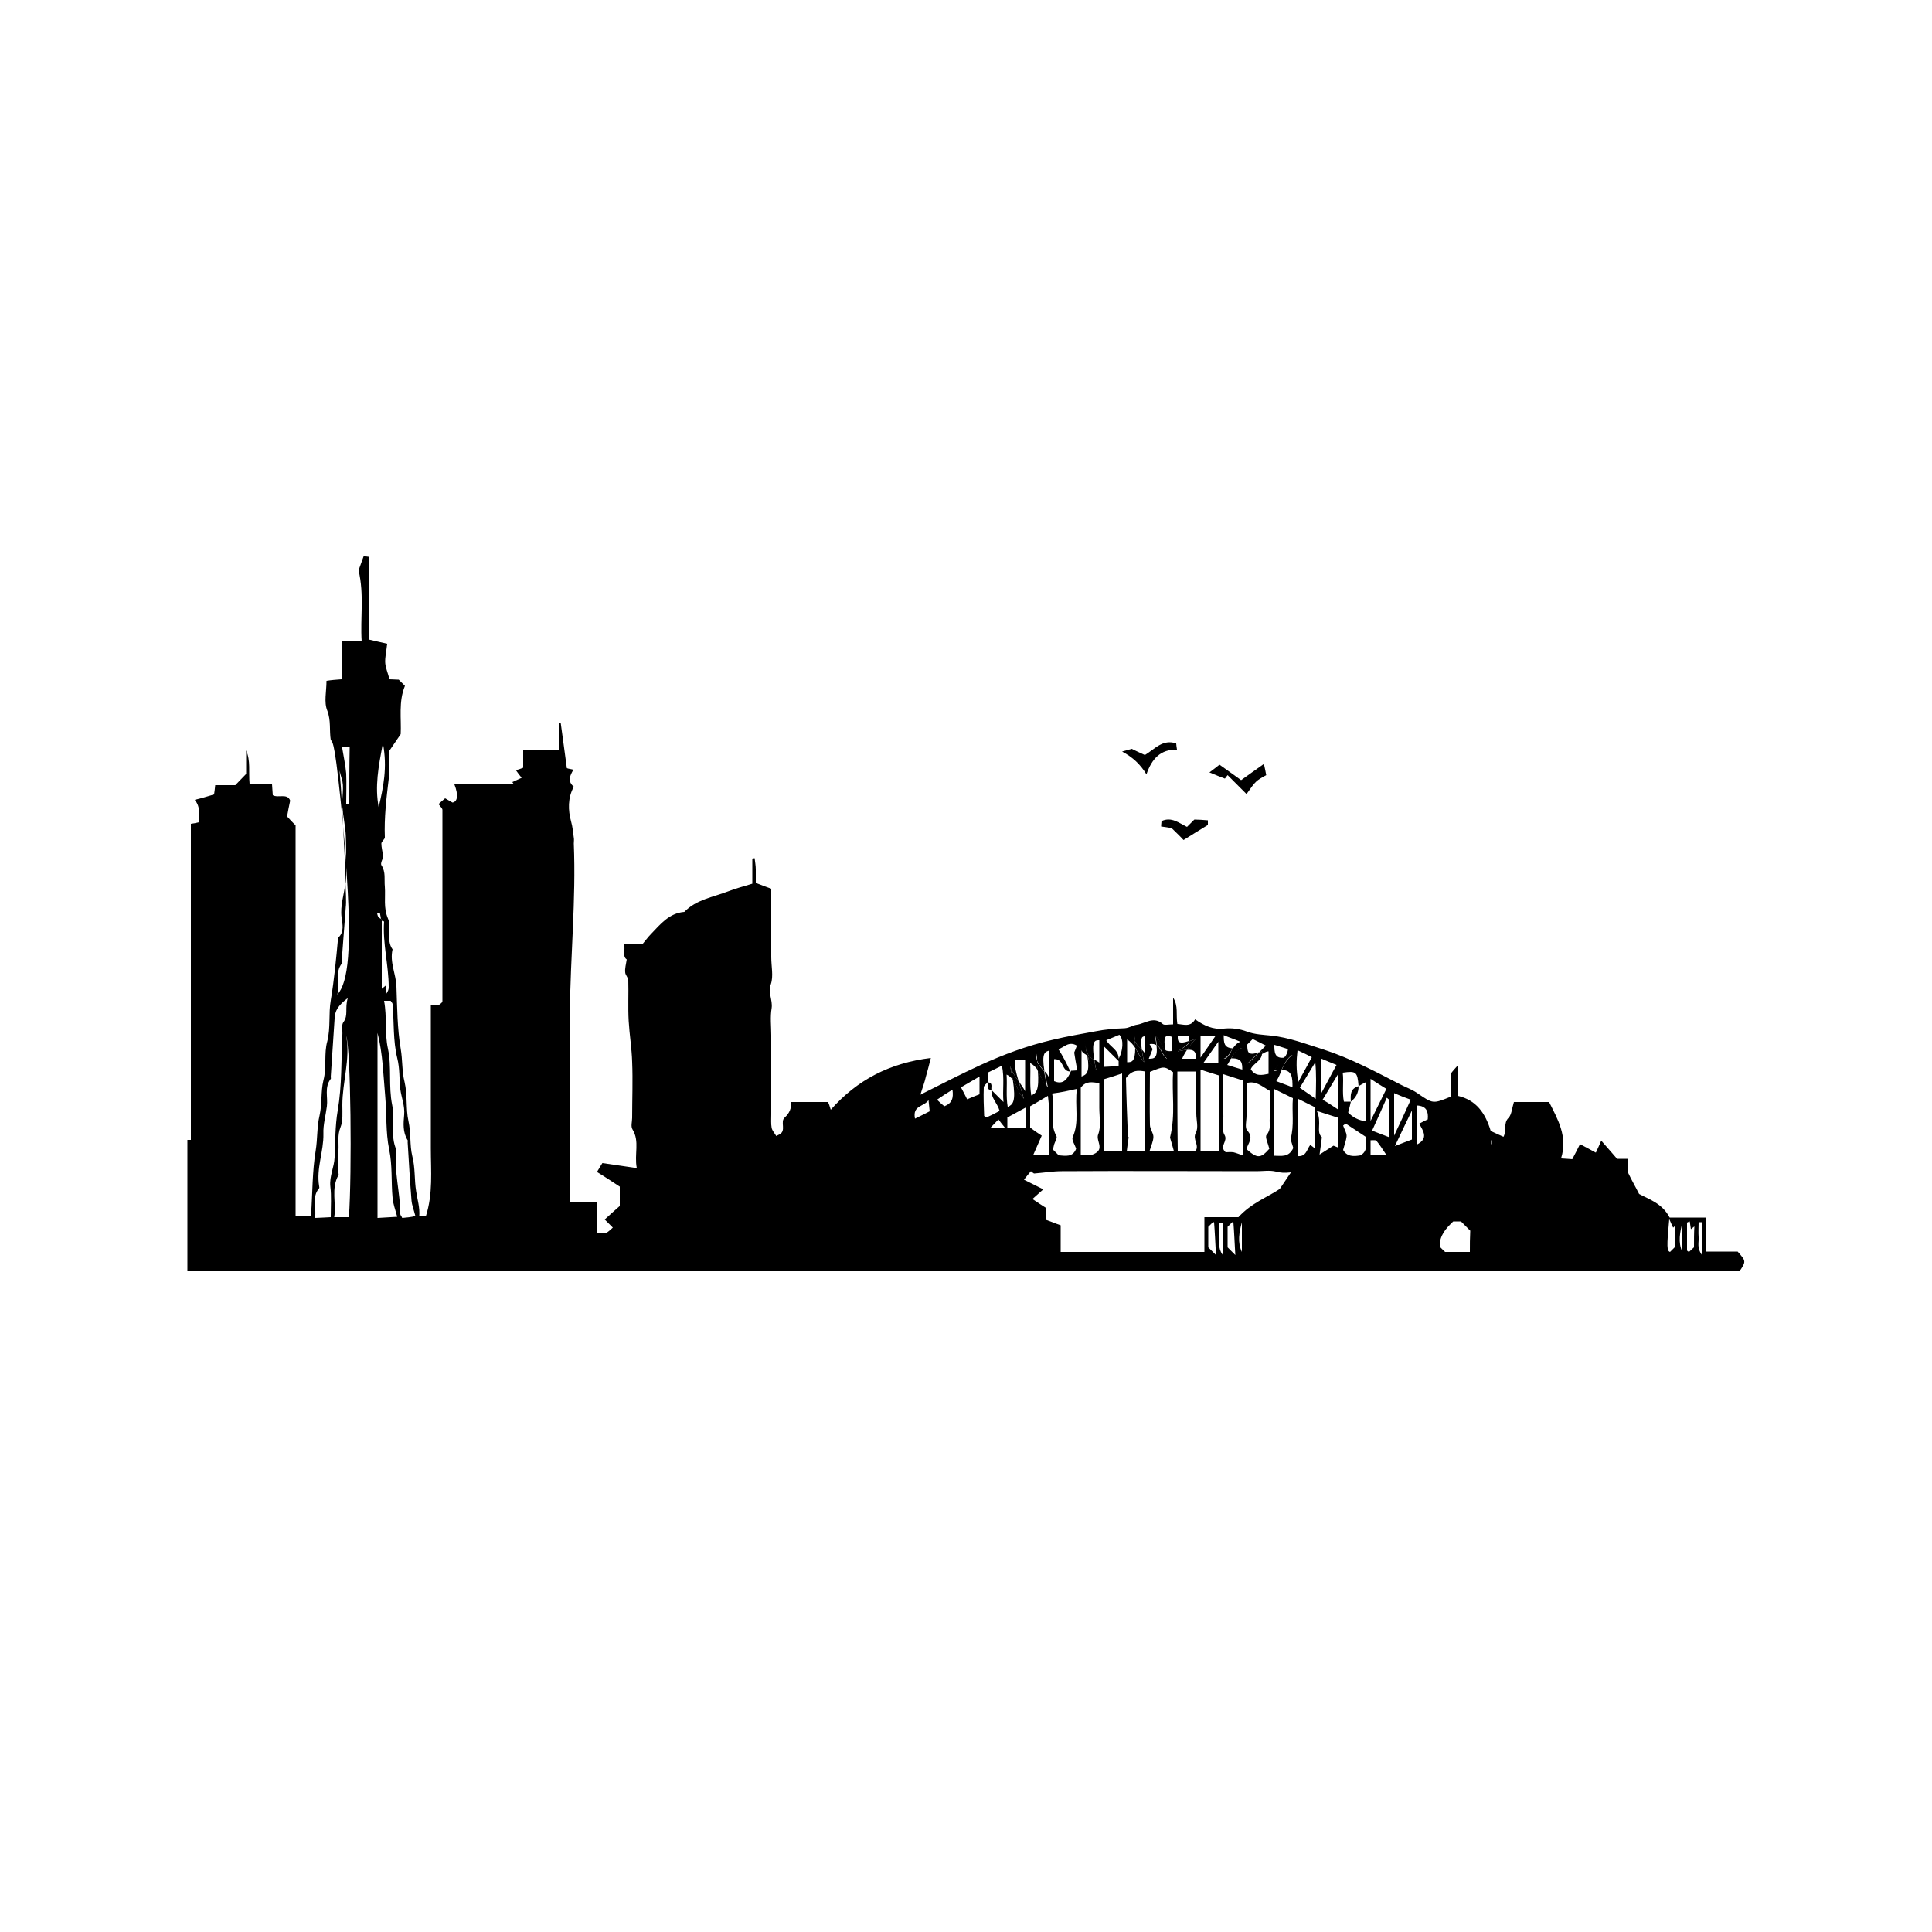 <svg xmlns="http://www.w3.org/2000/svg" xmlns:xlink="http://www.w3.org/1999/xlink" id="Layer_1" x="0px" y="0px" viewBox="0 0 500 500" style="enable-background:new 0 0 500 500;" xml:space="preserve"><style type="text/css">	.st0{fill:none;}</style><path d="M327.7,200.6c-2.7,1.5-2.7,1.5-5.1,4.9c-1.6-1.6-3.2-3.2-4.9-4.9c-0.2,0.3-0.5,0.6-0.7,0.9c-1.1-0.4-2.3-0.9-4-1.6 c1.1-0.8,1.7-1.3,2.6-2c1.8,1.3,3.7,2.6,5.6,4c1.7-1.2,3.6-2.6,5.9-4.2C327.4,198.9,327.5,199.7,327.7,200.6z"></path><path d="M296.7,200.4c-1.6-2.6-3.5-4.4-6.3-5.9c0.6-0.2,1.2-0.3,2.5-0.7c0.4,0.2,1.8,0.9,3.4,1.6c2.5-1.5,4.6-4.2,8.1-3 c0,0.4,0.1,0.8,0.2,1.6C300.4,193.9,298.1,196.3,296.7,200.4z"></path><path d="M303.2,214.3c-1.2-0.2-1.9-0.3-2.7-0.4c0-0.7,0.1-1,0.1-1.4c2.6-1.2,4.5,0.5,6.6,1.5c0.5-0.5,1.1-1.1,1.9-1.9 c1,0,2.3,0.1,3.5,0.2c0,0.7,0,1,0,1.2c-2.1,1.3-4.1,2.5-6.3,3.9C305.2,216.2,304,215.1,303.2,214.3z"></path><path d="M349.6,285.1c-0.1-1.7-0.2-3.4,2-4C351.6,282.8,350.9,284.1,349.6,285.1z"></path><path d="M256.6,282.1c-1.5-0.1-0.8-1.2-1-2C257.1,280.2,256.4,281.4,256.6,282.1z"></path><path class="st0" d="M307.6,268.2c-1.1,0-1.9,0-2.8,0c0,1.1,0,2.2,2.9,1.3C307.7,269.1,307.6,268.6,307.6,268.2z"></path><path class="st0" d="M310.7,268.2c0,1.6,0,3.2,0,5.5c1.5-2.2,2.6-3.7,3.8-5.5C313.1,268.2,312,268.2,310.7,268.2z"></path><path class="st0" d="M305.9,274c1.2,0,2.3,0,3.5,0c0-1.2,0-2.4-2.3-2.3C306.3,272.9,305.8,273.9,305.9,274z"></path><path class="st0" d="M297.6,277.4c0,4.7-0.1,9.2,0,13.7c0,1,0.9,2.1,0.9,3.1c0,1.2-0.6,2.3-1,3.7c2,0,3.9,0,6.3,0 c-0.4-1.5-0.8-2.8-1-3.5c1.5-6,0.4-11.5,0.8-16.9C301.2,276,301.2,276,297.6,277.4z"></path><path class="st0" d="M309.4,293.1c0.7-1.3,0.1-3.2,0.1-4.9c0-1.8,0-3.6,0-5.5c0-1.8,0-3.6,0-5.4c-1.8,0-3.4,0-4.9,0 c0,7,0,13.7,0,20.6c1.9,0,3.3,0,4.6,0C310.4,296.3,308.4,294.9,309.4,293.1z"></path><path class="st0" d="M321.4,276.9c0-1.5,0-3-2.8-2.9c-0.3,0.6-0.6,1.2-1,1.8C318.8,276.1,320.1,276.5,321.4,276.9z"></path><path class="st0" d="M315.3,275c0-1.7,0-3.3,0-5.4c-1.4,2.1-2.5,3.6-3.8,5.4C313,275,314.2,275,315.3,275z"></path><path class="st0" d="M316.8,293.6c1.1,1.7-1.4,2.9,0.3,4.5c0.4,0,1.2-0.1,2,0c0.8,0.1,1.5,0.5,2.4,0.8c0-6.6,0-13,0-19.4 c-1.6-0.5-3.1-1-5-1.6c0,2.1,0,3.7,0,5.3c0,1.7,0,3.3,0,5C316.6,290.1,316,292.3,316.8,293.6z"></path><path class="st0" d="M310.7,298c1.6,0,3.1,0,4.7,0c0-6.9,0-13.3,0-19.7c-1.6-0.5-3-1-4.7-1.5C310.7,284.2,310.7,291.1,310.7,298z"></path><path class="st0" d="M293.8,271.2c-0.5-0.8-1.2-1.6-2.1-2.2c0,2.3,0,4.1,0,5.9C292.8,274.9,293.8,274.9,293.8,271.2z"></path><path class="st0" d="M289.6,274.6c-1.3-1.3-2.4-2.4-3.8-3.8c0,2,0,3.6,0,5.4c1.4-0.1,2.6-0.1,3.8-0.2 C289.6,275.4,289.6,275.1,289.6,274.6z"></path><path class="st0" d="M289.8,267.9c-1,0.4-2.1,0.8-3.4,1.4c1,1.8,3.2,2.4,3.2,4.8C290.7,272.1,291,269,289.8,267.9z"></path><path class="st0" d="M292.1,294.3C292.1,294.2,292.1,294.2,292.1,294.3C292.2,294.3,292.2,294.3,292.1,294.3 c-0.2,1.5-0.4,2.6-0.5,3.7c1.9,0,3.3,0,4.8,0c0-7,0-13.9,0-20.7c-1.8-0.3-3.4-0.5-5,1.6c0.2,4.9,0.3,10,0.5,15 C291.9,294.1,292,294.2,292.1,294.3z"></path><path class="st0" d="M281.3,273.3c-0.4-0.5-1.1-0.6-1.5-1.5c0,2.6,0,4.5,0,6.9C281.1,278.1,282.1,277.7,281.3,273.3z"></path><path class="st0" d="M303.3,272c0-1.2,0-2.4,0-3.7c-0.3-0.1-0.6-0.2-0.9-0.2c-0.7,0-1.4,0-0.8,3.7C302,272,302.6,272.2,303.3,272z"></path><path class="st0" d="M284.4,269.2c-1.1,0-2.1,0-1.3,5.1c0.4,0.2,0.8,0.5,1.3,0.8C284.4,272.9,284.4,271.1,284.4,269.2z"></path><path class="st0" d="M293.7,269.3c0-0.3-0.1-0.7-0.1-1.1C293.6,268.6,293.6,269,293.7,269.3z"></path><path class="st0" d="M299.3,270.5c-0.4-0.2-1-0.4-1.8-0.3c0.4,0.5,0.6,1,0.9,1.3c-0.3,0.7-0.6,1.5-1,2.5 C298.7,274,299.7,274,299.3,270.5z"></path><path class="st0" d="M296.4,268.2c-0.7,0-1.3,0-0.9,3.4c0.3,0.3,0.6,0.7,0.9,1.1C296.4,270.8,296.4,269.6,296.4,268.2z"></path><path class="st0" d="M290.4,277.8c-1.7,0.5-3.1,1-4.7,1.5c0,6.5,0,12.5,0,18.6c1.7,0,3.3,0,4.7,0 C290.4,291.2,290.4,284.8,290.4,277.8z"></path><path class="st0" d="M99.9,255c0,0.8,0,1.5,0,2.3c0.6-0.9,0.7-1.4,0.7-1.8c0-5.7-1.5-11.3-1.2-17c0-0.1-0.1-0.2-0.6-0.2 c0,6.1,0,11.9,0,17.7C99.2,255.7,99.5,255.3,99.9,255z"></path><path class="st0" d="M99.1,192.4c-1.2,6-2.1,11.2-1.1,16.5C99.2,203.8,100.3,198.6,99.1,192.4z"></path><path class="st0" d="M100.8,297.3c-0.9-4.4-0.5-9-1-13.6c-0.5-5.5-0.6-11-2-16.5c0,15.9,0,31.8,0,47.9c1.7-0.1,3.3-0.2,5-0.3 c-0.5-1.9-1.1-3.4-1.2-4.9C101.3,305.8,101.6,301.6,100.8,297.3z"></path><path class="st0" d="M105.6,295.8c0-0.2,0.1-0.4,0-0.5c-1.4-2-1.1-4.4-0.9-6.6c0.2-2.3-0.7-4.4-1-6.6c-0.4-2.7-0.2-5.4-0.8-8.1 c-1.1-4.5-0.9-9.3-1.2-14c0-0.3-0.3-0.5-0.5-0.8c-0.3,0-0.7,0-1.7,0c0.7,4.3,0,8.2,1,12.4c1,4.7,0.1,9.7,1.1,14.6 c0.8,3.8-0.6,7.8,1.1,11.6c-0.7,5.6,1.1,11,1,16.6c0,0.3,0.3,0.6,0.5,1c1.1-0.1,2.3-0.3,3.5-0.4c-0.4-1.6-0.9-2.7-1-4 C106.2,305.8,105.9,300.8,105.6,295.8z"></path><path class="st0" d="M98.6,237.8c-0.1-0.5-0.2-1.1-0.3-1.6c-0.2,0-0.4,0.1-0.6,0.1C97.7,236.8,97.7,237.4,98.6,237.8z"></path><path class="st0" d="M88.6,286.1c0,1.9,0.3,4.1-0.5,5.8c-0.8,2-0.4,3.9-0.5,5.8c-0.2,2,0,4,0,6c0,0.2,0.1,0.4,0,0.5 c-2,3.5-0.5,7.2-1.1,10.9c1.6,0,2.7,0,3.8,0c0.8-11.4,0.5-43.5-0.7-46.8C90.6,274.3,88.5,280.2,88.6,286.1z"></path><path class="st0" d="M89.6,223.2c0-2.2,0.1-4.4,0-6.6c-0.1-2.5-0.8-5.1-0.9-7.6c-0.2-2.5,0.6-5.2-0.2-7.4c-1-2.7-0.5-5.4,0.4,12.3 c0,0,0,0,0,0C89.1,217.2,89.4,220.3,89.6,223.2z"></path><path class="st0" d="M89.6,234.9c-0.4,4.4-0.7,8.8-1,13.2c0,0.5,0.2,1.2,0,1.5c-1.9,2.4-0.5,4.9-1.2,8.1c2.9-3.2,4-11.6,2.2-34.4 c0,1.3,0,2.6,0,3.9c0,0.5,0,1.1-0.1,1.6C89.7,234.6,89.6,234.7,89.6,234.9z"></path><path class="st0" d="M86.6,299.5c0.2-4,0.1-8,0.8-12.1c1-6.4,0.9-13,1.2-19.5c0.1-1.1-0.3-2.6,0.3-3.4c1.3-1.7,0.3-3.4,1.1-6.2 c-2.6,2-3.3,3.3-3.4,5.3c-0.3,5-0.7,10.1-1,15.1c0,0.2,0.1,0.4,0,0.5c-1.7,2.2-0.7,4.7-1,7.1c-0.3,2.4-1,4.7-0.9,7.1 c0.1,4.6-1.8,9-1.1,13.6c0,0.2,0.1,0.4,0,0.5c-2,2.3-0.6,5-1.1,7.7c1.7-0.1,2.9-0.1,4.1-0.2c0-2.8,0.2-5.4-0.1-7.8 C85.2,304.4,86.4,302.1,86.6,299.5z"></path><path class="st0" d="M89.5,200.1c0.2,2.6,0,5.2,0,7.8c0.3,0,0.6,0,0.8,0c0-4.9,0-9.7,0-14.7c-0.6,0-1,0-2-0.1 C88.8,195.6,89.4,197.9,89.5,200.1z"></path><path class="st0" d="M324.2,268.9c-0.6,0.6-1.2,1.2-1.4,1.4c0,1.7,0,3.1,3,2.1c0.6-0.6,1.2-1.2,1.8-1.8 C326.5,270,325.4,269.5,324.2,268.9z"></path><path class="st0" d="M334.5,281.3c0-2.4,0-4.5-2.8-4.5c-0.4,1-0.8,2-1.4,2.9C331.8,280.3,333,280.7,334.5,281.3z"></path><path class="st0" d="M236.8,289.5c1.5-0.8,2.7-1.3,3.8-1.9c-0.1-1-0.2-1.7-0.3-2.9C239.2,286.5,236.1,286,236.8,289.5z"></path><path class="st0" d="M322.8,292.7c1.8,1.9,0,3.2-0.2,4.8c2.7,2.4,3.6,2.4,5.9-0.1c-0.3-1.3-1.2-3.1-0.7-3.6c1.2-1.4,0.7-2.8,0.8-4.2 c0.1-2.3,0-4.6,0-7.2c-2.1-1.2-3.6-2.7-6-2c0,2.9,0,5.7,0,8.5C322.6,290.1,322.1,291.9,322.8,292.7z"></path><path class="st0" d="M323.7,276.8c1.2,1.9,3,1.5,4.6,1.2c0-2,0-3.9,0-5.8c-0.3,0-0.6,0-1.7,0.7C326.5,274.7,324.3,275.2,323.7,276.8 z"></path><path class="st0" d="M329.8,270.4c0,1.9,0,3.7,2.7,3.1c0.5-0.6,0.8-1.3,0.8-2.1C332,271.1,330.9,270.7,329.8,270.4z"></path><path class="st0" d="M242.4,284.6c0.9,0.8,1.5,1.3,1.9,1.7c2-0.8,2.5-2,2-4.3C244.9,282.9,243.8,283.7,242.4,284.6z"></path><path class="st0" d="M250.2,284.4c1.1-0.4,2.2-0.9,3.2-1.3c0-1.5,0-2.6,0-4.6c-2.1,1.2-3.5,2-4.8,2.8 C249.2,282.4,249.6,283.3,250.2,284.4z"></path><path class="st0" d="M346.4,287.2c0-3.1,0-6,0-9.4c-1.5,2.5-2.7,4.5-4.1,6.8C343.7,285.5,344.9,286.3,346.4,287.2z"></path><path class="st0" d="M341.8,273.9c0,3,0,5.6,0,9.2c1.7-3.1,2.9-5.2,4.1-7.6C344.4,275,343.2,274.5,341.8,273.9z"></path><path class="st0" d="M320.9,269.6c-1.6-0.6-2.8-1.1-4.3-1.7c0,1.8,0,3.2,2.3,3.5C319.4,270.7,319.9,270,320.9,269.6z"></path><path class="st0" d="M334.7,284.2c-1.6-0.8-3.1-1.5-4.9-2.4c0,6.1,0,11.6,0,17.3c1.9,0,3.8,0.6,4.9-1.9c-0.2-0.7-0.5-1.7-0.7-2.3 C335.1,291.2,334.3,287.8,334.7,284.2z"></path><path class="st0" d="M336.4,281.5c1.2,0.9,2.5,1.7,4.1,2.9c0.1-3.3,0.2-6.3-0.1-9.5C339,277.2,337.8,279.2,336.4,281.5z"></path><path class="st0" d="M335.8,299.1c2.4,0.2,2.4-1.8,3.3-2.9c0.4,0.3,0.7,0.5,1.3,1c0-3.7,0-7.2,0-10.7c-1.4-0.7-3-1.5-4.6-2.3 C335.8,289.3,335.8,294.2,335.8,299.1z"></path><path class="st0" d="M330.2,303.2c-1.6-0.4-3.3-0.1-5-0.1c-16.8,0-33.6,0-50.4,0c-2.3,0-4.7,0.4-7.2,0.6c-0.1-0.1-0.4-0.3-0.8-0.6 c-0.6,0.7-1.1,1.3-1.8,2.2c1.8,0.9,3.2,1.6,5,2.5c-1.1,1-1.9,1.7-2.8,2.5c1.4,0.9,2.4,1.5,3.5,2.3c0,1.2,0,2.3,0,3.1 c1.4,0.5,2.6,1,3.8,1.4c0,2.5,0,4.6,0,6.9c12.6,0,24.7,0,37.2,0c0-3,0-5.9,0-9c3.5,0,6.6,0,8.8,0c3.4-3.7,7.4-5,10.7-7.3 c0.9-1.3,1.8-2.6,2.9-4.3C332.5,303.6,331.3,303.5,330.2,303.2z"></path><path class="st0" d="M366.7,286.1c0,3.4,0,6.5,0,10.1c3.1-1.6,1.6-3.6,0.6-5.4c0.9-0.4,1.5-0.7,2.2-1.1 C369.7,287.7,369.2,286.2,366.7,286.1z"></path><path class="st0" d="M315.6,320.1c0.1,1.3-0.5,2.7,0.8,4.5c0-3.3,0-5.8,0-8.4c-0.3,0-0.6,0-0.8,0 C315.6,317.6,315.5,318.9,315.6,320.1z"></path><path class="st0" d="M318.9,316.3c-0.3,0.3-0.7,0.7-1.2,1.2c0,1.6,0,3.4,0,5.3c0.3,0.3,0.8,0.8,2,2c-0.2-3.5-0.4-6-0.5-8.5 C319.1,316.3,319,316.3,318.9,316.3z"></path><path class="st0" d="M321.4,324c0-2.6,0-5.1,0-7.7C320.7,318.9,320.2,321.4,321.4,324z"></path><path class="st0" d="M385.9,296.1c0.1,0,0.2,0,0.3,0c0-0.3,0-0.7,0-1c-0.1,0-0.2,0-0.3,0C385.9,295.5,385.9,295.8,385.9,296.1z"></path><path class="st0" d="M355.1,292.6c1.7,0.6,2.9,1.1,4.4,1.7c0-3.6,0-6.7,0-9.8c-0.2-0.1-0.3-0.3-0.5-0.4 C357.7,286.9,356.4,289.7,355.1,292.6z"></path><path class="st0" d="M360.8,282.9c0,3.7,0,6.9,0,11c1.7-3.6,2.9-6.3,4.3-9.3C363.4,284,362.2,283.5,360.8,282.9z"></path><path class="st0" d="M313.9,316.3c-0.3,0.3-0.7,0.7-1.2,1.2c0,1.6,0,3.4,0,5.3c0.3,0.3,0.8,0.8,2,2c-0.2-3.5-0.4-6-0.5-8.5 C314.1,316.3,314,316.3,313.9,316.3z"></path><path class="st0" d="M354.7,295.2c0,1.3,0,2.5,0,3.9c1.2,0,2.3,0,4,0c-1-1.5-1.7-2.7-2.6-3.7C356,295.1,355.3,295.2,354.7,295.2z"></path><path class="st0" d="M365.4,294.9c0-2.4,0-4.5,0-7.5c-1.6,3.3-2.8,5.8-4.4,9.2C363,295.8,364.1,295.4,365.4,294.9z"></path><path class="st0" d="M347.8,285.1c0.8,0,1.3,0,1.8,0c-0.2,0.9-0.5,1.7-0.7,2.8c1.1,1.1,2.6,2,4.5,2.3c0-3.6,0-6.8,0-10.1 c-0.7,0.4-1.2,0.7-1.8,1c-0.3-3.7-0.6-4-4.1-3.5C347.8,280.1,347.3,282.7,347.8,285.1z"></path><path class="st0" d="M342.1,294.3c-0.2,1.4-0.4,2.6-0.6,4.5c1.8-1.1,2.8-1.8,3.6-2.3c0.6,0.2,1,0.4,1.3,0.5c0-2.7,0-5.2,0-7.7 c-1.5-0.5-3-0.9-5.6-1.8C342.2,290.6,340.5,292.9,342.1,294.3z"></path><path class="st0" d="M354.7,279.2c0,3.4,0,6.5,0,10.8c1.7-3.4,2.9-5.8,4.1-8.3C357.3,280.9,356.1,280.1,354.7,279.2z"></path><path class="st0" d="M376.1,316.1c-1.9,1.8-3.6,3.6-3.5,6.5c0.5,0.5,1,0.9,1.4,1.4c2.1,0,4.2,0,6.4,0c0-1.9,0-3.7,0-5.5 c-0.7-0.7-1.5-1.6-2.4-2.4C377.4,316.1,376.7,316.1,376.1,316.1z"></path><path class="st0" d="M353.6,294.3c-1.6-1.1-3.5-2.3-5.3-3.5c-0.2,0.2-0.5,0.4-0.7,0.5c0.3,0.9,0.9,1.8,0.9,2.7 c0,1.2-0.6,2.4-0.9,3.6c1,1.9,2.8,1.8,4.5,1.4C354,297.9,353.5,296.2,353.6,294.3z"></path><path class="st0" d="M339.5,273.5c-1.1-0.5-2.2-1.1-3.7-1.8c-0.3,2.7-0.4,5,0.2,8.2C337.4,277.3,338.4,275.4,339.5,273.5z"></path><path class="st0" d="M271.4,272c-1,0.2-1.9,0.4-1.2,5.3c0.5,0.5,0.9,1.1,1.2,1.8C271.4,276.8,271.4,274.6,271.4,272z"></path><path class="st0" d="M268.3,274.5c-0.1-0.6-0.1-1.2-0.2-1.8C268.1,273.4,268.2,274,268.3,274.5z"></path><path class="st0" d="M439.6,320.1c0.1,1.3-0.5,2.7,0.8,4.5c0-3.3,0-5.8,0-8.4c-0.3,0-0.6,0-0.8,0 C439.6,317.6,439.5,318.9,439.6,320.1z"></path><path class="st0" d="M271.2,283.7c-1.9,1.1-3.3,1.9-4.6,2.7c0,2,0,3.7,0,5.5c1,0.6,2,1.3,3,2.1c-0.7,1.6-1.4,3.2-2.2,5 c1.7,0,2.9,0,4.2,0C271.4,293.8,271.9,288.9,271.2,283.7z"></path><path class="st0" d="M284.3,293.7c0.8-2,0.3-4.6,0.3-6.9c0-2.1,0-4.3,0-6.4c-1.8-0.3-3.4-0.7-4.8,1.2c0,5.9,0,11.7,0,17.5 c1.3,0,2.4,0,2.4,0C286.6,297.9,283.6,295.5,284.3,293.7z"></path><path class="st0" d="M277.1,277.1c0.1,0,0.7-0.1,1.6-0.1c-0.3-1.7-0.5-3.1-0.8-4.6c0.2-0.6,0.5-1.2,0.7-1.8 c-2.2-1.4-3.4,0.6-4.8,0.9c1,1.8,2.1,3.6,3.1,5.8c-2.4,0-1.5-3.3-4.2-3.2c0,2,0,3.9,0,5.7C274.7,280.6,275.9,280,277.1,277.1z"></path><path class="st0" d="M266.8,283.5c1.2-0.6,2.2-1.1,1.7-6.5c-0.5-0.8-1.1-1.4-2.1-1.9C266.7,278.1,266.3,280.6,266.8,283.5z"></path><path class="st0" d="M273.5,294.2c0.3,0.5-0.4,1.4-0.6,2.2c-0.1,0.4-0.2,0.9-0.3,1.3c0.6,0.6,1,1,1.5,1.5c1.8,0,3.7,0.5,4.5-1.7 c-0.3-1-1.2-2.3-0.9-3c1.8-3.9,0.5-8,1.1-12.5c-2.3,0.5-4.1,0.9-6.3,1.4C273.1,287.1,271.7,290.8,273.5,294.2z"></path><path class="st0" d="M432,315.5c-0.7,7.4-0.6,8.2,0.2,8.5c0.5-0.5,0.9-0.9,1.2-1.2c0-1.9,0-3.7,0-5.4c-0.2,0.1-0.3,0.3-0.5,0.4 C432.7,317.1,432.4,316.6,432,315.5z"></path><path class="st0" d="M265.4,274.3c-0.8,0-1.6,0-2.4,0c-0.3,0.3-0.7,0.7,0.7,5.5c0.6,0.8,1.2,1.7,1.7,2.7 C265.4,279.5,265.4,276.9,265.4,274.3z"></path><path class="st0" d="M435.4,324c0-2.5,0-5.1,0-7.7C434.8,318.9,434.2,321.4,435.4,324z"></path><path class="st0" d="M260.8,286.5c1.3-0.6,2.2-1.1,1.3-7.2c-0.4-0.5-0.9-0.9-1.6-1.3C260.7,281.1,260.3,283.6,260.8,286.5z"></path><path class="st0" d="M256.2,292c1.5,0,2.2,0,4,0c-0.9-1.1-1.3-1.6-1.8-2.3C257.6,290.6,257.1,291.1,256.2,292z"></path><path class="st0" d="M265.5,286.6c-2,1.1-3.5,1.9-4.8,2.6c0,1.1,0,1.9,0,2.7c1.7,0,3.2,0,4.8,0C265.5,290.3,265.5,288.9,265.5,286.6 z"></path><path class="st0" d="M437.2,316c-0.2,0.1-0.4,0.2-0.7,0.3c0,2.4,0,4.8,0,7.2c0,0.2,0.4,0.3,0.5,0.4c0.5-0.5,1-0.9,1.3-1.2 c0-2,0-3.7,0-5.5c-0.3,0.2-0.6,0.5-0.9,0.7C437.4,317.3,437.3,316.6,437.2,316z"></path><path class="st0" d="M256.6,282.1c0.9,0.9,1.8,1.8,3.1,3.1c-0.3-3.2,0.3-6.2-0.4-9.4c-1.5,0.7-2.6,1.3-3.7,1.8c0,0.9,0,1.7,0,2.5 c-0.3,0.4-0.9,0.8-1,1.3c0,2.5,0.1,4.9,0.1,7.4c0,0.1,0.2,0.2,0.5,0.5c1.1-0.6,2.3-1.1,3.4-1.7C258.1,285.5,256.4,284.2,256.6,282.1 z"></path><path d="M449.7,323.9c-2.6,0-5.4,0-8.3,0c0-3,0-5.8,0-8.8c-3.3,0-6.4,0-9.3,0c-1.9-3.7-5.5-4.8-7.9-6.1c-1-2-1.8-3.3-2.9-5.6 c0-0.4,0-1.9,0-3.5c-1.3,0-2.5,0-2.8,0c-1.4-1.6-2.4-2.8-4.1-4.7c-0.5,1.2-1,2.2-1.4,3.1c-1.6-0.9-2.8-1.5-4.1-2.2 c-0.6,1.2-1.3,2.6-2,3.9c-0.9-0.1-1.7-0.1-2.9-0.2c1.8-5.7-0.9-10.2-3.1-14.6c-3.1,0-6.2,0-9.1,0c-0.5,1.6-0.6,3.3-1.4,4.1 c-1.4,1.4-0.4,3.2-1.3,4.9c-1.3-0.6-2.5-1.1-3.3-1.5c-1.4-4.7-3.8-8-8.5-9.1c0-2.7,0-5.1,0-7.9c-0.7,0.8-1.2,1.3-1.8,2.1 c0,1.8,0,3.9,0,6c-4.7,1.9-4.6,1.9-8.7-0.9c-1.3-0.9-2.7-1.4-4.1-2.1c-6.6-3.4-13.1-6.9-20.2-9.2c-4.5-1.4-8.8-3.1-13.6-3.6 c-2-0.2-4.2-0.3-6.1-1c-2.1-0.8-4.1-1-6.1-0.8c-2.7,0.3-5-0.7-7.4-2.4c-1.2,2.1-3,1.3-4.6,1.2c-0.4-2.4,0.3-4.7-1.1-6.8 c0,2.3,0,4.5,0,6.9c-1.2,0-2.3,0.3-2.7-0.1c-2.3-2.1-4.6-0.1-6.7,0.2c-0.9,0.1-1.9,0.8-3.1,0.9c-2.6,0.1-5.1,0.3-7.6,0.8 c-3.7,0.7-7.4,1.3-11.1,2.2c-6.5,1.5-12.7,3.8-18.8,6.6c-5,2.3-9.8,4.8-15.4,7.6c0.6-2,1.1-3.2,1.4-4.6c0.4-1.4,0.8-2.9,1.3-4.9 c-10.7,1.3-19.1,5.7-25.9,13.4c-0.3-1-0.5-1.6-0.7-2c-3.3,0-6.4,0-9.5,0c0,1.7-0.5,2.9-1.7,4c-1.3,1.1,0.5,3.4-1.4,4.4 c-0.2,0.1-0.5,0.2-0.8,0.4c-0.4-0.7-1-1.3-1.2-2.1c-0.2-1.1-0.1-2.3-0.1-3.5c0-2.3,0-4.7,0-7c0-2.3,0-4.7,0-7c0-2.2,0-4.3,0-6.5 c0-2.3-0.3-4.7,0.1-7c0.3-2.1-1-4-0.2-6.2c0.7-2.1,0.1-4.6,0.1-7c0-5.8,0-11.6,0-17.7c-1.4-0.5-2.7-1-4-1.5c0-1.2,0-2.3,0-3.5 c0-1-0.2-1.9-0.3-2.9c-0.2,0-0.4,0.1-0.6,0.1c0,2.1,0,4.2,0,6.5c-2.2,0.7-4.3,1.2-6.3,2c-3.9,1.5-8.2,2.1-11.3,5.3 c-3.9,0.3-6.2,3.2-8.6,5.7c-0.8,0.8-1.5,1.8-2.2,2.6c-1.8,0-3.2,0-4.8,0c0.4,1.6-0.5,3.2,0.7,4c-0.2,1.3-0.5,2.3-0.4,3.3 c0,0.7,0.8,1.4,0.8,2.1c0.1,3.5-0.1,7,0.1,10.5c0.2,3.5,0.8,7.1,0.9,10.6c0.2,4.8,0,9.7,0,14.5c0,1-0.4,2.2,0.1,3 c1.9,3.1,0.4,6.4,1.1,10c-3.3-0.5-6.1-0.9-8.9-1.3c-0.6,0.9-1,1.7-1.4,2.3c2.3,1.4,4.2,2.7,5.9,3.8c0,2.3,0,4.1,0,5 c-1.6,1.4-2.7,2.4-3.9,3.5c0.8,0.8,1.4,1.4,2.1,2.1c-0.6,0.5-1.1,1.1-1.8,1.4c-0.5,0.2-1.3,0-2.3,0c0-2.8,0-5.3,0-8.1 c-2.5,0-4.6,0-7,0c0-1.8,0-3.4,0-5.1c0-14.7-0.1-29.3,0-44c0.1-14.5,1.6-29,1-43.6c0-0.5,0.1-1,0-1.5c-0.2-1.4-0.3-2.8-0.7-4.2 c-0.8-2.9-0.9-6.1,0.7-9c-1.7-1.4-1-2.9-0.1-4.4c-0.7-0.2-1.2-0.2-1.7-0.4c-0.5-4-1.1-7.9-1.6-11.8c-0.2,0-0.3,0-0.5,0 c0,2.2,0,4.5,0,7.1c-3.3,0-6.2,0-9.2,0c0,1.8,0,3.3,0,4.6c-0.8,0.3-1.3,0.5-1.9,0.6c0.4,0.6,0.8,1.1,1.5,2c-0.9,0.4-1.7,0.8-2.4,1.1 c0.1,0.2,0.3,0.4,0.4,0.6c-5.1,0-10.2,0-15.4,0c1.1,2.8,0.8,4.5-0.5,4.7c-0.7-0.4-1.2-0.7-1.9-1.1c-0.7,0.6-1.3,1.1-1.7,1.5 c0.5,0.7,1,1.1,1,1.5c0,16.5,0,33,0,49.5c0,0.1-0.1,0.3-0.2,0.4c-0.1,0.1-0.2,0.2-0.6,0.5c-0.6,0-1.3,0-2.2,0c0,12.5,0,24.8,0,37.2 c0,5.8,0.6,11.7-1.3,17.6c-0.4,0-0.9,0-1.7,0c0.2-2.3-0.5-4.4-0.8-6.5c-0.5-3-0.2-6-1-9.1c-0.7-2.9-0.3-6-1-9.1 c-0.7-3.2-0.2-6.7-1-10.1c-0.7-2.7-0.5-5.7-1-8.6c-0.9-5.3-0.9-10.7-1.1-16.1c-0.1-3.2-1.8-6.3-1-9.6c-1.8-2.5-0.1-5.6-1.2-8 c-1.2-2.8-0.6-5.5-0.8-8.2c-0.2-1.9,0.3-3.8-0.9-5.6c-0.3-0.5,0.4-1.7,0.5-2.2c-0.2-1.3-0.5-2.4-0.5-3.4c0-0.5,0.9-1.1,0.9-1.6 c-0.2-5.1,0.4-10.1,1-15.1c0.3-2.4,0.1-5,0.1-7.2c1-1.5,1.9-2.8,3-4.4c0.2-4-0.6-8.4,1.1-12.5c-0.6-0.6-1.1-1.1-1.6-1.6 c-0.8,0-1.6-0.1-2.4-0.1c-0.4-1.6-1-2.9-1.1-4.2c-0.1-1.5,0.3-3,0.5-5c-1.4-0.3-3-0.7-4.8-1.1c0-7.2,0-14.3,0-21.4 c-0.5-0.1-0.8-0.1-1.3-0.1c-0.5,1.4-1,2.8-1.3,3.6c1.5,6.4,0.4,12.3,0.8,18.4c-1.8,0-3.4,0-5.2,0c0,3.5,0,6.6,0,9.8 c-1.4,0.1-2.7,0.2-3.9,0.4c0,2.8-0.7,5.5,0.2,7.7c1,2.6,0.5,5.1,0.9,7.6c0.6,0.6,1.2,1.2,3.2,22.2c-0.9-17.7-1.3-15-0.4-12.3 c0.8,2.2,0,5,0.2,7.4c0.2,2.5,0.8,5.1,0.9,7.6c0.1,2.2,0.1,4.4,0,6.6c1.7,22.8,0.6,31.3-2.2,34.4c0.7-3.1-0.7-5.7,1.2-8.1 c0.2-0.3,0-1,0-1.5c0.3-4.4,0.7-8.8,1-13.2c0-0.2,0.2-0.3-0.1-6.2c-0.3,3-1.4,5.9-1,9c0.2,1.7,0.8,3.8-0.9,5.3 c-0.5,5.4-1,10.8-1.9,16.2c-0.6,3.5,0,7-0.9,10.6c-0.9,3.2-0.1,6.7-1,10.1c-0.7,2.9-0.3,6-1,9.1c-0.7,2.9-0.5,6-1,9.1 c-0.9,5.4-0.8,11-1.2,16.6c0,0.1-0.2,0.3-0.3,0.4c-1.3,0-2.5,0-3.7,0c0-33.9,0-67.6,0-101.2c-0.7-0.7-1.4-1.4-2.2-2.3 c0.2-1.3,0.5-2.6,0.8-4.1c-0.7-2-3.1-0.6-4.5-1.4c-0.1-1-0.1-1.8-0.2-2.9c-2,0-3.9,0-5.8,0c-0.3-3.1,0.3-6-0.9-8.7 c0,2.1,0,4.2,0,6.1c-1,1-1.8,1.9-2.8,2.9c-1.6,0-3.4,0-5.2,0c-0.1,1-0.2,1.8-0.3,2.4c-1.7,0.5-3.3,1-5,1.4c1.7,2.1,0.9,4,1.1,5.8 c-0.8,0.2-1.3,0.3-2.1,0.4c0,27.2,0,54.5,0,81.8c-0.3,0-0.6,0-0.9,0V329c133.9,0,267.8,0,401.7,0 C451.9,326.4,451.9,326.4,449.7,323.9z M90.4,208c-0.3,0-0.6,0-0.8,0c0-2.6,0.1-5.2,0-7.8c-0.2-2.3-0.7-4.5-1.1-7c1,0,1.4,0.1,2,0.1 C90.4,198.2,90.4,203.1,90.4,208z M85.6,315c-1.2,0.1-2.5,0.1-4.1,0.2c0.5-2.7-0.9-5.4,1.1-7.7c0.1-0.1,0-0.3,0-0.5 c-0.8-4.6,1.2-9,1.1-13.6c-0.1-2.3,0.6-4.7,0.9-7.1c0.3-2.4-0.7-4.9,1-7.1c0.1-0.1,0-0.3,0-0.5c0.3-5,0.7-10.1,1-15.1 c0.1-2,0.8-3.3,3.4-5.3c-0.8,2.7,0.2,4.4-1.1,6.2c-0.6,0.7-0.2,2.2-0.3,3.4c-0.3,6.5-0.1,13.1-1.2,19.5c-0.7,4.1-0.6,8.1-0.8,12.1 c-0.1,2.6-1.4,4.9-1.1,7.6C85.8,309.6,85.6,312.1,85.6,315z M90.3,315c-1.1,0-2.2,0-3.8,0c0.6-3.6-0.9-7.3,1.1-10.9 c0.1-0.1,0-0.3,0-0.5c0-2-0.1-4,0-6c0.1-1.9-0.3-3.8,0.5-5.8c0.7-1.7,0.5-3.8,0.5-5.8c0-6,2.1-11.8,1-17.9 C90.8,271.5,91.1,303.6,90.3,315z M99.1,192.4c1.2,6.2,0.1,11.4-1.1,16.5C97,203.6,97.9,198.5,99.1,192.4z M98.3,236.2 c0.1,0.5,0.2,1.1,0.3,1.6c0.1,0,0.1,0.1,0.2,0.1c0,0.1,0,0.3,0,0.4c0.5,0.1,0.6,0.2,0.6,0.2c-0.4,5.7,1.2,11.3,1.2,17 c0,0.5-0.1,0.9-0.7,1.8c0-0.8,0-1.5,0-2.3c-0.4,0.3-0.7,0.6-1.1,0.9c0-5.8,0-11.7,0-17.7c-0.2,0-0.6-0.1-1-0.1c0.3,0,0.6,0,0.9,0 c0-0.1,0-0.2-0.1-0.3c-0.9-0.4-0.9-1-1-1.5C97.8,236.2,98.1,236.2,98.3,236.2z M97.7,315.2c0-16.1,0-32,0-47.9 c1.4,5.5,1.5,11,2,16.5c0.4,4.5,0.1,9.2,1,13.6c0.9,4.3,0.5,8.4,0.9,12.6c0.1,1.5,0.7,3,1.2,4.9C101,315,99.5,315.1,97.7,315.2z  M104.1,315.2c-0.2-0.5-0.5-0.7-0.5-1c0-5.6-1.7-11-1-16.6c-1.7-3.7-0.3-7.8-1.1-11.6c-1-4.9-0.1-9.9-1.1-14.6 c-0.9-4.1-0.2-8.1-1-12.4c1.1,0,1.4,0,1.7,0c0.2,0.3,0.4,0.5,0.5,0.8c0.4,4.7,0.1,9.5,1.2,14c0.7,2.8,0.5,5.4,0.8,8.1 c0.3,2.2,1.2,4.3,1,6.6c-0.2,2.2-0.4,4.5,0.9,6.6c0.1,0.1,0,0.3,0,0.5c0.3,5,0.6,10.1,1,15.1c0.1,1.2,0.6,2.4,1,4 C106.4,315,105.2,315.1,104.1,315.2z M236.8,289.5c-0.7-3.5,2.3-3,3.5-4.8c0.1,1.1,0.2,1.9,0.3,2.9 C239.5,288.2,238.4,288.7,236.8,289.5z M244.4,286.3c-0.5-0.4-1.1-0.9-1.9-1.7c1.3-0.9,2.5-1.7,4-2.6 C246.8,284.2,246.4,285.5,244.4,286.3z M253.5,283.2c-1,0.4-2.1,0.8-3.2,1.3c-0.6-1.2-1-2-1.6-3.1c1.3-0.8,2.8-1.6,4.8-2.8 C253.5,280.5,253.5,281.6,253.5,283.2z M341.8,273.9c1.4,0.6,2.6,1.1,4.1,1.7c-1.3,2.3-2.4,4.5-4.1,7.6 C341.8,279.5,341.8,276.9,341.8,273.9z M346.4,277.8c0,3.4,0,6.2,0,9.4c-1.5-1-2.7-1.8-4.1-2.6C343.7,282.3,344.9,280.3,346.4,277.8 z M329.8,270.4c1.1,0.3,2.2,0.7,3.5,1.1c0,0.8-0.4,1.5-0.8,2.1c0.5-0.1,1.2-0.3,2-0.6c-1.5,1.1-2.2,2.5-2.8,3.9 c2.8,0,2.8,2.1,2.8,4.5c-1.4-0.6-2.7-1-4.2-1.6c0.6-0.9,1-1.9,1.4-2.9c-0.5,0-1.2,0.1-1.9,0.3c0.6-1.4,1.9-2.4,2.7-3.5 C329.8,274.1,329.8,272.2,329.8,270.4z M322.8,270.3c0.2-0.2,0.8-0.8,1.4-1.4c1.2,0.6,2.3,1.1,3.4,1.7c-0.6,0.6-1.2,1.2-1.8,1.8 c0.2-0.1,0.5-0.2,0.8-0.3c0,0.2,0.1,0.5,0,0.7c1.1-0.7,1.4-0.7,1.7-0.7c0,1.9,0,3.7,0,5.8c-1.6,0.3-3.4,0.8-4.6-1.2 c0.6-1.5,2.8-2.1,2.9-4c-0.8,0.5-1.9,1.3-3.8,2.6c1.1-1.1,2.1-2.1,3-3C322.8,273.4,322.8,272.1,322.8,270.3z M322.6,280.3 c2.4-0.7,3.9,0.8,6,2c0,2.6,0.1,4.9,0,7.2c-0.1,1.4,0.4,2.8-0.8,4.2c-0.5,0.5,0.4,2.3,0.7,3.6c-2.2,2.5-3.1,2.6-5.9,0.1 c0.3-1.5,2-2.9,0.2-4.8c-0.7-0.7-0.2-2.5-0.2-3.8C322.6,286,322.6,283.3,322.6,280.3z M316.7,267.9c1.4,0.6,2.7,1,4.3,1.7 c-1,0.4-1.5,1.1-2,1.8c0.6,0.1,1.4,0.1,2.5-0.1c-1.6,0.3-2.3,1.4-2.8,2.6c2.8-0.1,2.8,1.4,2.8,2.9c-1.4-0.4-2.6-0.8-3.9-1.2 c0.4-0.5,0.7-1.2,1-1.8c-0.5,0-1.2,0.1-1.9,0.2c1.3-0.6,1.7-1.7,2.3-2.7C316.7,271.2,316.7,269.7,316.7,267.9z M316.6,283.3 c0-1.6,0-3.3,0-5.3c1.9,0.6,3.4,1.1,5,1.6c0,6.4,0,12.8,0,19.4c-0.9-0.3-1.6-0.6-2.4-0.8c-0.8-0.1-1.6,0-2,0 c-1.8-1.6,0.7-2.8-0.3-4.5c-0.8-1.3-0.2-3.5-0.3-5.4C316.6,286.6,316.6,285,316.6,283.3z M315.4,278.3c0,6.5,0,12.9,0,19.7 c-1.6,0-3.1,0-4.7,0c0-7,0-13.8,0-21.2C312.4,277.4,313.9,277.8,315.4,278.3z M315.3,275c-1.1,0-2.3,0-3.8,0 c1.2-1.7,2.3-3.3,3.8-5.4C315.3,271.7,315.3,273.2,315.3,275z M310.7,268.2c1.2,0,2.3,0,3.8,0c-1.2,1.8-2.3,3.3-3.8,5.5 C310.7,271.4,310.7,269.9,310.7,268.2z M304.8,268.2c0.9,0,1.7,0,2.8,0c0,0.4,0.1,0.9,0.1,1.3c0.5-0.2,1.1-0.4,1.8-0.7 c-0.8,0.8-1.7,1.9-2.3,2.9c2.3-0.2,2.3,1,2.3,2.3c-1.2,0-2.3,0-3.5,0c-0.1-0.1,0.4-1.1,1.2-2.3c-0.6,0-1.4,0.2-2.4,0.4 c1.1-0.8,2-1.3,2.8-2.1c0.1-0.1,0.1-0.3,0.1-0.6C304.8,270.4,304.8,269.4,304.8,268.2z M304.7,277.3c1.6,0,3.1,0,4.9,0 c0,1.9,0,3.7,0,5.4c0,1.8,0,3.6,0,5.5c0,1.7,0.6,3.6-0.1,4.9c-1,1.8,1,3.2-0.1,4.8c-1.3,0-2.8,0-4.6,0 C304.7,291,304.7,284.3,304.7,277.3z M302.8,294.4c0.2,0.7,0.6,2,1,3.5c-2.4,0-4.3,0-6.3,0c0.4-1.4,1-2.6,1-3.7c0-1-0.9-2-0.9-3.1 c-0.1-4.5,0-9,0-13.7c3.7-1.5,3.7-1.5,6,0.1C303.2,282.9,304.3,288.4,302.8,294.4z M297.5,270.2c0.8-0.1,1.4,0,1.8,0.3 c-0.1-0.7-0.2-1.4-0.4-2.4c1.5,1,1.5,2.9,2.7,3.7c-0.6-3.7,0.1-3.7,0.8-3.7c0.3,0,0.6,0.2,0.9,0.2c0,1.2,0,2.5,0,3.7 c-0.8,0.1-1.3,0-1.7-0.2c0.1,0.6,0.2,1.4,0.4,2.2c-1.4-1-1.5-2.8-2.7-3.6c0.4,3.5-0.6,3.6-2,3.6c0.4-1,0.7-1.8,1-2.5 C298.1,271.2,297.9,270.8,297.5,270.2z M291.7,269c0.9,0.6,1.6,1.4,2.1,2.2c0-0.6,0-1.2-0.1-1.9c-0.1-0.3-0.1-0.7-0.1-1.1 c0,0.4,0.1,0.7,0.1,1.1c0.3,1,1,1.6,1.8,2.3c-0.5-3.4,0.2-3.4,0.9-3.4c0,1.3,0,2.6,0,4.5c-0.3-0.4-0.6-0.8-0.9-1.1 c0.1,0.9,0.3,1.9,0.6,3.3c-1-1.2-1.6-2.5-2.3-3.7c0,3.7-1,3.7-2.1,3.7C291.7,273.1,291.7,271.3,291.7,269z M296.4,277.3 c0,6.8,0,13.7,0,20.7c-1.5,0-2.9,0-4.8,0c0.1-1.1,0.3-2.2,0.5-3.7c-0.1-0.1-0.2-0.2-0.2-0.3c-0.2-5.1-0.4-10.1-0.5-15 C293,276.8,294.6,277,296.4,277.3z M285.7,270.8c1.4,1.4,2.5,2.5,3.8,3.8c0-0.1,0-0.3,0-0.5c0,0,0-0.1,0-0.1c0-2.4-2.2-3-3.2-4.8 c1.3-0.5,2.4-1,3.4-1.4c1.2,1.2,0.9,4.3-0.2,6.2c0,0.2,0,0.4,0,0.6c0,0.5,0,0.8,0,1.3c-1.2,0.1-2.4,0.1-3.8,0.2 C285.7,274.4,285.7,272.8,285.7,270.8z M285.7,279.3c1.6-0.5,3-0.9,4.7-1.5c0,6.9,0,13.4,0,20.1c-1.4,0-3,0-4.7,0 C285.7,291.9,285.7,285.8,285.7,279.3z M279.9,271.8c0.3,0.9,1.1,0.9,1.5,1.5c-0.2-1.1-0.4-2.4-0.8-4c0.4,1.5,0.5,2.9,1.1,3.8 c0.3,0.5,0.9,0.9,1.5,1.2c-0.8-5.1,0.2-5.1,1.3-5.1c0,1.9,0,3.7,0,5.8c-0.4-0.3-0.8-0.5-1.3-0.8c0.1,0.8,0.3,1.7,0.5,2.7 c-0.8-1.2-1.9-2-2-2.9c0-0.4-0.2-0.7-0.3-0.8c0.7,4.4-0.2,4.9-1.5,5.4C279.9,276.3,279.9,274.4,279.9,271.8z M279.7,281.5 c1.4-1.9,3-1.4,4.8-1.2c0,2.2,0,4.3,0,6.4c0,2.3,0.5,4.9-0.3,6.9c-0.7,1.8,2.3,4.2-2.1,5.4c0,0-1.1,0-2.4,0 C279.7,293.2,279.7,287.4,279.7,281.5z M272.8,274.1c2.7-0.1,1.8,3.2,4.2,3.2c-1-2.2-2-4.1-3.1-5.8c1.4-0.3,2.6-2.2,4.8-0.9 c-0.2,0.6-0.5,1.3-0.7,1.8c0.2,1.4,0.5,2.9,0.8,4.6c-1,0.1-1.6,0.1-1.6,0.1c-1.2,2.9-2.5,3.5-4.4,2.7 C272.8,278,272.8,276.1,272.8,274.1z M278.7,281.8c-0.6,4.5,0.7,8.6-1.1,12.5c-0.3,0.7,0.6,2,0.9,3c-0.9,2.3-2.8,1.8-4.5,1.7 c-0.5-0.5-0.9-0.9-1.5-1.5c0.1-0.4,0.2-0.8,0.3-1.3c0.2-0.7,0.9-1.7,0.6-2.2c-1.9-3.4-0.4-7.1-1.1-11 C274.7,282.7,276.4,282.3,278.7,281.8z M271.6,298.9c-1.3,0-2.6,0-4.2,0c0.8-1.8,1.5-3.4,2.2-5c-1.1-0.7-2.1-1.4-3-2.1 c0-1.8,0-3.5,0-5.5c1.3-0.7,2.7-1.6,4.6-2.7C271.9,288.9,271.4,293.8,271.6,298.9z M268.6,277c-0.1-0.7-0.1-1.5-0.2-2.5 c-0.2-0.5-0.3-1.1-0.2-1.8c0.1,0.6,0.2,1.2,0.2,1.8c0.4,1.1,1.2,1.9,1.9,2.7c-0.8-4.8,0.2-5,1.2-5.3c0,2.6,0,4.9,0,7.1 c-0.2-0.7-0.7-1.3-1.2-1.8c0.2,1.1,0.5,2.5,0.9,4.2C269.8,280.1,269.4,278.4,268.6,277c0.4,5.4-0.5,5.9-1.7,6.5 c-0.5-2.9-0.1-5.4-0.3-8.4C267.5,275.6,268.1,276.2,268.6,277z M254.7,288.8c-0.1-2.5-0.2-4.9-0.1-7.4c0-0.4,0.6-0.9,1-1.3 c0-0.8,0-1.7,0-2.5c1.1-0.5,2.2-1.1,3.7-1.8c0.7,3.3,0.1,6.3,0.4,9.4c-1.3-1.3-2.2-2.2-3.1-3.1c-0.2,2,1.5,3.3,2.1,5.4 c-1.1,0.6-2.3,1.2-3.4,1.7C255,289,254.8,288.9,254.7,288.8z M256.2,292c0.9-0.9,1.4-1.5,2.2-2.3c0.5,0.7,0.9,1.2,1.8,2.3 C258.5,292,257.7,292,256.2,292z M260.5,278.1c0.7,0.3,1.2,0.8,1.6,1.3c-0.2-1-0.4-2.2-0.7-3.6c0.5,1.6,1.3,2.8,2.2,4 c-1.4-4.8-1-5.2-0.7-5.5c0.8,0,1.6,0,2.4,0c0,2.7,0,5.2,0,8.1c-0.5-1-1.2-1.8-1.7-2.7c0.4,1.2,0.8,2.8,1.4,4.7 c-1.5-1.5-1.7-3.6-2.9-5.1c0.9,6,0,6.5-1.3,7.2C260.3,283.6,260.7,281.1,260.5,278.1z M260.7,289.2c1.3-0.7,2.8-1.5,4.8-2.6 c0,2.3,0,3.7,0,5.3c-1.6,0-3.1,0-4.8,0C260.7,291.1,260.7,290.3,260.7,289.2z M312.7,322.8c0-1.9,0-3.6,0-5.3 c0.5-0.5,0.8-0.8,1.2-1.2c0.1,0,0.2,0,0.3,0c0.2,2.5,0.3,5.1,0.5,8.5C313.5,323.6,313,323.1,312.7,322.8z M316.4,324.7 c-1.3-1.8-0.7-3.2-0.8-4.5c-0.1-1.3,0-2.6,0-3.8c0.3,0,0.6,0,0.8,0C316.4,318.8,316.4,321.4,316.4,324.7z M317.7,322.8 c0-1.9,0-3.6,0-5.3c0.5-0.5,0.8-0.8,1.2-1.2c0.1,0,0.2,0,0.3,0c0.2,2.5,0.3,5.1,0.5,8.5C318.5,323.6,318,323.1,317.7,322.8z  M321.4,324c-1.2-2.5-0.7-5.1,0-7.7C321.4,318.9,321.4,321.4,321.4,324z M331.2,307.7c-3.3,2.2-7.3,3.6-10.7,7.3c-2.2,0-5.3,0-8.8,0 c0,3.1,0,6,0,9c-12.4,0-24.5,0-37.2,0c0-2.3,0-4.4,0-6.9c-1.2-0.4-2.3-0.9-3.8-1.4c0-0.8,0-1.9,0-3.1c-1.1-0.7-2.2-1.4-3.5-2.3 c0.9-0.8,1.7-1.5,2.8-2.5c-1.8-0.9-3.2-1.6-5-2.5c0.7-0.9,1.2-1.5,1.8-2.2c0.3,0.3,0.7,0.5,0.8,0.6c2.5-0.2,4.9-0.6,7.2-0.6 c16.8-0.1,33.6,0,50.4,0c1.7,0,3.4-0.3,5,0.1c1.1,0.3,2.2,0.4,3.9,0.2C332.9,305.2,332.1,306.4,331.2,307.7z M329.7,299.1 c0-5.7,0-11.3,0-17.3c1.8,0.9,3.3,1.6,4.9,2.4c-0.3,3.6,0.4,7-0.6,10.6c0.2,0.6,0.5,1.6,0.7,2.3 C333.5,299.6,331.7,299.1,329.7,299.1z M335.8,271.8c1.5,0.7,2.6,1.2,3.7,1.8c-1,1.9-2.1,3.8-3.5,6.4 C335.4,276.8,335.5,274.4,335.8,271.8z M340.4,297.3c-0.6-0.5-0.9-0.7-1.3-1c-0.9,1.1-1,3.1-3.3,2.9c0-4.9,0-9.8,0-14.9 c1.6,0.8,3.2,1.6,4.6,2.3C340.4,290.1,340.4,293.5,340.4,297.3z M340.5,284.4c-1.6-1.2-2.9-2-4.1-2.9c1.4-2.3,2.6-4.3,4-6.6 C340.7,278.1,340.6,281.1,340.5,284.4z M346.4,297c-0.4-0.1-0.7-0.3-1.3-0.5c-0.8,0.5-1.9,1.2-3.6,2.3c0.3-1.9,0.4-3,0.6-4.5 c-1.6-1.4,0.1-3.7-1.3-6.8c2.7,0.9,4.1,1.3,5.6,1.8C346.4,291.8,346.4,294.2,346.4,297z M347.5,277.6c3.5-0.5,3.8-0.2,4.1,3.5 c0.5-0.3,1-0.6,1.8-1c0,3.3,0,6.5,0,10.1c-1.9-0.3-3.4-1.1-4.5-2.3c0.3-1,0.5-1.9,0.7-2.8c-0.5,0-1,0-1.8,0 C347.3,282.7,347.8,280.1,347.5,277.6z M352.1,299c-1.7,0.3-3.5,0.4-4.5-1.4c0.3-1.2,0.8-2.4,0.9-3.6c0-0.9-0.6-1.8-0.9-2.7 c0.2-0.2,0.5-0.4,0.7-0.5c1.8,1.2,3.6,2.4,5.3,3.5C353.5,296.2,354,297.9,352.1,299z M354.7,279.2c1.4,0.9,2.6,1.7,4.1,2.6 c-1.2,2.4-2.4,4.9-4.1,8.3C354.7,285.7,354.7,282.6,354.7,279.2z M354.7,299c0-1.3,0-2.5,0-3.9c0.6,0,1.3-0.1,1.5,0.1 c0.9,1.1,1.6,2.2,2.6,3.7C357.1,299,356,299,354.7,299z M359.5,294.3c-1.5-0.6-2.7-1-4.4-1.7c1.3-2.9,2.6-5.7,3.8-8.5 c0.2,0.1,0.3,0.3,0.5,0.4C359.5,287.6,359.5,290.7,359.5,294.3z M360.8,282.9c1.4,0.6,2.6,1.1,4.3,1.7c-1.3,2.9-2.6,5.7-4.3,9.3 C360.8,289.8,360.8,286.6,360.8,282.9z M365.4,294.9c-1.3,0.5-2.4,0.9-4.4,1.7c1.6-3.4,2.8-5.9,4.4-9.2 C365.4,290.4,365.4,292.5,365.4,294.9z M369.5,289.7c-0.7,0.3-1.3,0.6-2.2,1.1c1,1.9,2.5,3.8-0.6,5.4c0-3.6,0-6.7,0-10.1 C369.2,286.2,369.7,287.7,369.5,289.7z M380.4,324c-2.2,0-4.4,0-6.4,0c-0.5-0.5-1-0.9-1.4-1.4c-0.1-2.8,1.6-4.7,3.5-6.5 c0.7,0,1.3,0,2,0c0.8,0.8,1.6,1.6,2.4,2.4C380.4,320.4,380.4,322.1,380.4,324z M386.2,296.1c-0.1,0-0.2,0-0.3,0c0-0.3,0-0.7,0-1 c0.1,0,0.2,0,0.3,0C386.2,295.5,386.2,295.8,386.2,296.1z M433.4,322.8c-0.3,0.3-0.8,0.8-1.2,1.2c-0.8-0.3-0.9-1.2-0.2-8.5 c0.5,1.1,0.7,1.6,1,2.2c0.2-0.1,0.3-0.3,0.5-0.4C433.4,319.1,433.4,320.9,433.4,322.8z M435.4,324c-1.2-2.5-0.6-5.1,0-7.7 C435.4,318.9,435.4,321.4,435.4,324z M438.4,322.8c-0.3,0.3-0.8,0.7-1.3,1.2c-0.2-0.1-0.5-0.3-0.5-0.4c0-2.4,0-4.8,0-7.2 c0.2-0.1,0.4-0.2,0.7-0.3c0.1,0.7,0.2,1.4,0.3,2c0.3-0.2,0.6-0.5,0.9-0.7C438.4,319.1,438.4,320.8,438.4,322.8z M440.4,324.7 c-1.3-1.8-0.7-3.2-0.8-4.5c-0.1-1.3,0-2.6,0-3.9c0.3,0,0.6,0,0.8,0C440.4,318.8,440.4,321.4,440.4,324.7z"></path><path d="M97.8,238.2c0.5,0,0.8,0.1,1,0.1c0-0.1,0-0.3,0-0.4c-0.1,0-0.2-0.1-0.2-0.1c0,0.1,0,0.2,0.1,0.3 C98.4,238.1,98.1,238.1,97.8,238.2z"></path><path d="M89.6,223.2c-0.2-2.9-0.5-6-0.8-9.3c0,0,0,0,0,0c0,0,0,0,0,0c0.4,7.1,0.6,11.7,0.7,14.8c0.1-0.5,0.1-1.1,0.1-1.6 C89.6,225.8,89.6,224.5,89.6,223.2z"></path><path d="M331.7,276.8c0.6-1.4,1.3-2.8,2.8-3.9c-0.8,0.3-1.4,0.5-2,0.6c-0.9,1.1-2.1,2.1-2.7,3.5 C330.5,276.9,331.2,276.8,331.7,276.8z"></path><path d="M270.2,277.2c-0.7-0.8-1.5-1.6-1.9-2.7c0.1,0.9,0.2,1.7,0.2,2.5c0.9,1.4,1.2,3.1,2.5,4.5 C270.7,279.8,270.4,278.4,270.2,277.2z"></path><path d="M302.1,274c-0.2-0.9-0.3-1.6-0.4-2.2c-1.1-0.7-1.2-2.6-2.7-3.7c0.2,0.9,0.3,1.7,0.4,2.4C300.6,271.2,300.7,273,302.1,274z"></path><path d="M295.5,271.6c-0.8-0.8-1.5-1.3-1.8-2.3c0.1,0.7,0.1,1.4,0.1,1.9c0.8,1.2,1.3,2.5,2.3,3.7 C295.8,273.6,295.6,272.5,295.5,271.6z"></path><path d="M292.1,294.2C292.1,294.2,292.1,294.2,292.1,294.2C292.2,294.3,292.2,294.3,292.1,294.2z"></path><path d="M283.7,277c-0.2-1-0.4-1.9-0.5-2.7c-0.6-0.4-1.2-0.7-1.5-1.2c-0.6-1-0.7-2.3-1.1-3.8c0.4,1.6,0.7,2.9,0.8,4 c0.2,0.2,0.3,0.4,0.3,0.8C281.8,275,282.8,275.9,283.7,277z"></path><path d="M289.6,274C289.6,274.1,289.6,274.1,289.6,274c0,0.3,0,0.4,0,0.6C289.6,274.4,289.6,274.2,289.6,274z"></path><path d="M326.6,272.8c0-0.2,0-0.4,0-0.7c-0.3,0.1-0.5,0.2-0.8,0.3c-0.9,0.9-1.9,1.9-3,3C324.7,274.1,325.8,273.3,326.6,272.8z"></path><path d="M263.6,279.8c-0.9-1.2-1.7-2.4-2.2-4c0.3,1.4,0.5,2.6,0.7,3.6c1.2,1.5,1.4,3.6,2.9,5.1C264.4,282.5,264,281,263.6,279.8z"></path><path d="M316.7,274.2c0.8-0.1,1.4-0.2,1.9-0.2c0.6-1.1,1.2-2.2,2.8-2.6c-1,0.1-1.8,0.1-2.5,0.1C318.4,272.5,318,273.6,316.7,274.2z"></path><path d="M304.8,272.1c1-0.2,1.7-0.4,2.4-0.4c0.7-1,1.5-2.1,2.3-2.9c-0.7,0.3-1.3,0.5-1.8,0.7c0,0.2,0,0.4-0.1,0.6 C306.8,270.9,305.8,271.4,304.8,272.1z"></path></svg>